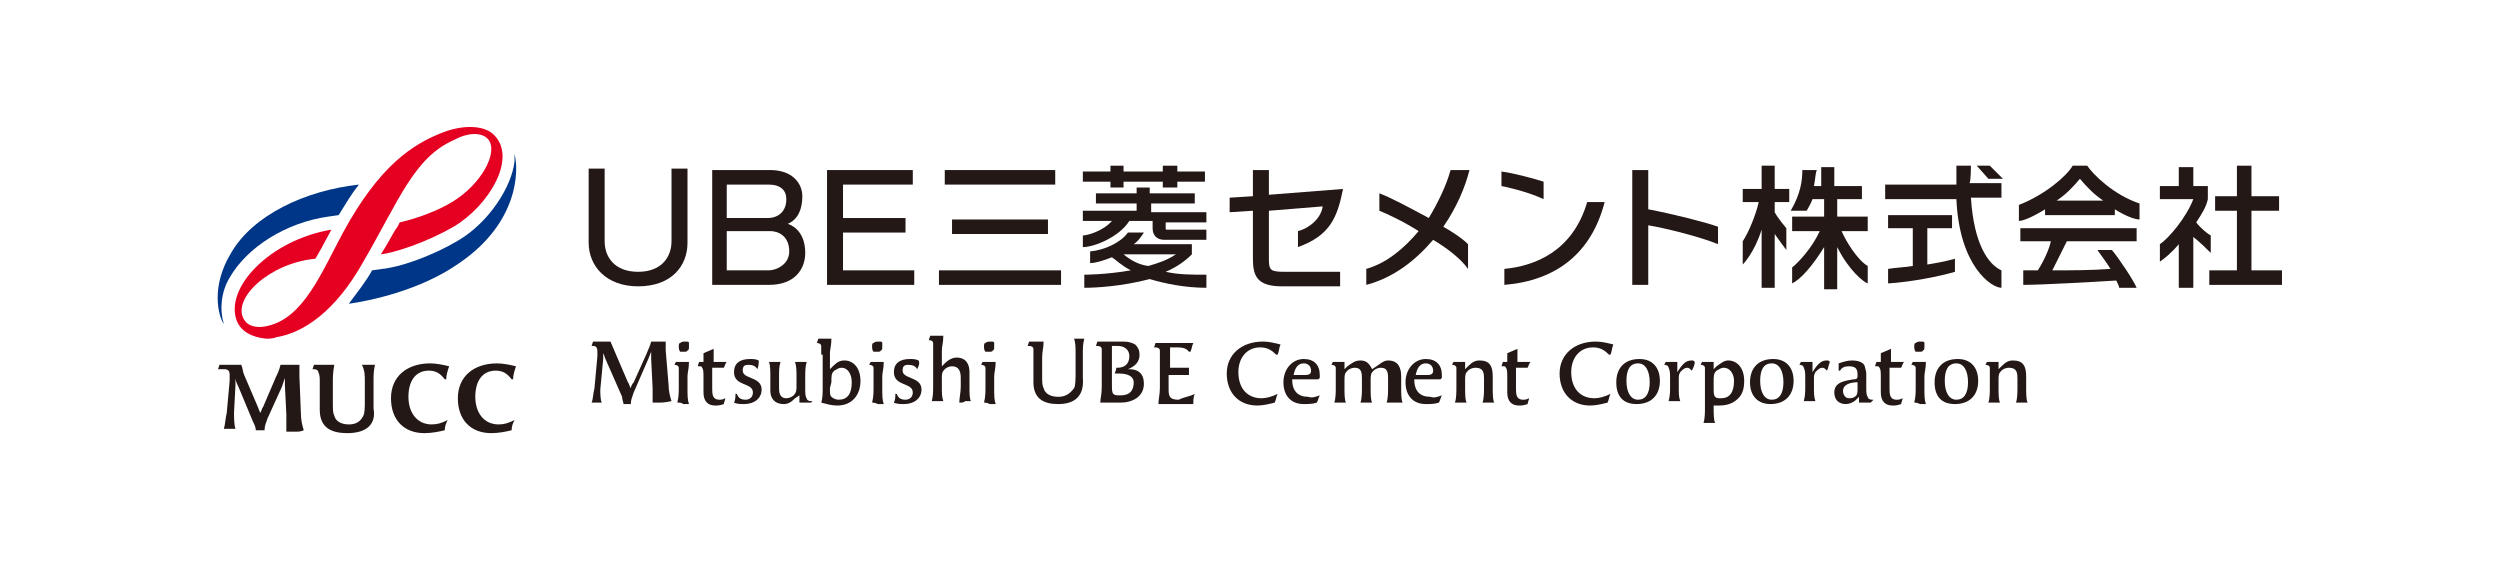 <?xml version="1.0" encoding="utf-8"?>
<!-- Generator: Adobe Illustrator 27.1.1, SVG Export Plug-In . SVG Version: 6.00 Build 0)  -->
<svg version="1.1" id="レイヤー_1" xmlns="http://www.w3.org/2000/svg" xmlns:xlink="http://www.w3.org/1999/xlink" x="0px"
	 y="0px" viewBox="0 0 172 40" style="enable-background:new 0 0 172 40;" xml:space="preserve">
<style type="text/css">
	.st0{fill:#FFFFFF;}
	.st1{fill:#231815;}
	.st2{fill:#003687;}
	.st3{fill:#E50022;}
</style>
<rect class="st0" width="172" height="40"/>
<g>
	<g>
		<g>
			<path class="st1" d="M20.3,29.7c-0.2,0-0.4,0-0.6,0c0-0.4,0-0.8,0-1.2l-0.1-2c0-0.1,0-0.3,0-0.5l-0.2,0.6l-1,2.2
				c-0.1,0.3-0.2,0.5-0.2,0.8c-0.1,0-0.2,0-0.3,0c-0.1,0-0.2,0-0.3,0c0-0.2-0.1-0.4-0.2-0.6l-1-2.4c-0.1-0.2-0.2-0.4-0.2-0.6
				c0,0.1,0,0.3,0,0.5l-0.1,1.9c0,0.3,0,0.8,0.1,1.1c-0.1,0-0.3,0-0.4,0c-0.1,0-0.3,0-0.4,0c0.1-0.3,0.1-0.7,0.2-1.1l0.2-2.2
				c0-0.1,0-0.2,0-0.4c0-0.3-0.1-0.4-0.4-0.4H15l0.1-0.3c0.1,0,0.5,0,0.7,0c0.3,0,0.6,0,0.8,0c0.1,0.2,0.1,0.5,0.2,0.7l0.9,2.1
				l0.2,0.5c0.1-0.1,0.1-0.3,0.2-0.4l0.9-2.1c0.1-0.2,0.2-0.4,0.3-0.8c0.2,0,0.4,0,0.7,0c0.2,0,0.4,0,0.6,0c0,0.3,0,0.5,0,0.8
				l0.1,2.5c0,0.5,0.1,0.9,0.2,1.2C20.7,29.7,20.5,29.7,20.3,29.7z"/>
			<path class="st1" d="M23.9,29.8c-1,0-1.9-0.3-1.9-1.6v-1.9c0-0.3,0-0.5-0.1-0.7c0-0.1-0.1-0.2-0.3-0.2h-0.1l0.1-0.3
				c0.2,0,0.4,0,0.7,0c0.3,0,0.5,0,0.7,0c-0.1,0.5-0.1,0.9-0.1,1.2v1.3c0,0.6,0,0.8,0.1,1c0.1,0.4,0.5,0.6,1,0.6s0.8-0.2,1-0.6
				c0.1-0.2,0.1-0.6,0.1-1.1v-1.2c0-0.5,0-0.8-0.2-1.2c0.1,0,0.3,0,0.4,0c0.2,0,0.4,0,0.5,0c-0.1,0.4-0.1,0.7-0.1,1.2v1.8
				C25.9,29.2,25.2,29.8,23.9,29.8z"/>
			<path class="st1" d="M30.8,28.9c-0.1,0.2-0.2,0.4-0.2,0.7c-0.4,0.1-0.9,0.2-1.4,0.2c-1.4,0-2.3-0.9-2.3-2.4S28,25,29.6,25
				c0.4,0,0.9,0.1,1.3,0.2c-0.1,0.3-0.2,0.6-0.2,0.9h-0.1c-0.3-0.4-0.6-0.6-1.1-0.6c-0.9,0-1.4,0.7-1.4,1.8c0,1.1,0.6,1.9,1.6,1.9
				C30.1,29.2,30.4,29.1,30.8,28.9L30.8,28.9z"/>
			<path class="st1" d="M35.4,28.9c-0.1,0.2-0.2,0.4-0.2,0.7c-0.4,0.1-0.9,0.2-1.4,0.2c-1.4,0-2.3-0.9-2.3-2.4s1.1-2.4,2.7-2.4
				c0.4,0,0.9,0.1,1.3,0.2c-0.1,0.3-0.2,0.6-0.2,0.9h-0.1c-0.3-0.4-0.6-0.6-1.1-0.6c-0.9,0-1.4,0.7-1.4,1.8c0,1.1,0.6,1.9,1.6,1.9
				C34.7,29.2,35,29.1,35.4,28.9L35.4,28.9z"/>
		</g>
		<g>
			<path class="st2" d="M15.8,19.1c1.2-2.1,3.9-3.8,6.8-4.2l0.7-0.1c0.5-0.8,0.9-1.5,1.4-2.1c-3.7,0.4-7.3,2.1-8.8,4.7
				c-1.4,2.3-0.9,4.3-0.5,4.9C15.1,21.3,15.2,20.1,15.8,19.1z"/>
			<path class="st3" d="M33.9,9.2c-0.7-0.6-2.1-0.6-3.4-0.1c-2.1,0.8-4.4,2.3-6.9,6.9c-1.5,2.8-2.7,5.8-5.1,6.4
				c-0.7,0.2-1.4,0.1-1.7-0.4c-0.9-1.4,1.7-3.9,4.9-4.2c0.1-0.2,0.3-0.5,0.4-0.7c0.2-0.4,0.5-0.9,0.7-1.3c-4.2,0.7-7.4,4-6.5,6.3
				c0.3,0.7,1,1.1,2,1.2c0.2,0,0.5,0,0.7-0.1c1.9-0.3,4.1-1.8,6-5.2c2.5-4.3,3.5-7.2,6.3-8.4c0.7-0.4,1.8-0.6,2.3,0
				c0.7,0.9-0.5,3.1-2.5,4.3c-1,0.6-2.3,1.1-3.6,1.4c-0.1,0.2-0.2,0.4-0.3,0.5c-0.3,0.5-0.6,1.1-1,1.7c0.9-0.1,3.1-0.8,5-1.9
				C33.6,14.2,35.7,10.8,33.9,9.2z"/>
			<path class="st2" d="M35.4,10.6c0,0.2,0,0.3,0,0.5c-0.2,1.8-1.8,4.2-3.8,5.4s-4.2,1.9-5.3,2l-0.7,0.1c-0.5,0.9-1.1,1.6-1.6,2.3
				c1.4-0.2,4.9-0.9,7.6-2.8C35.7,15.3,35.7,11.7,35.4,10.6z"/>
		</g>
	</g>
	<g>
		<g>
			<path class="st1" d="M45.4,27.7c-0.2,0-0.3,0-0.5,0c0-0.4,0-0.7,0-1l-0.1-2c0-0.1,0-0.3,0-0.5l-0.2,0.5l-1,2.3
				c-0.1,0.3-0.2,0.5-0.2,0.8c-0.1,0-0.2,0-0.3,0s-0.2,0-0.2,0c0-0.1-0.1-0.3-0.1-0.5l-1.1-2.5c-0.1-0.2-0.1-0.3-0.2-0.5
				c0,0.1,0,0.3,0,0.4l-0.2,2.1c0,0.2,0,0.7,0.1,0.9c-0.1,0-0.2,0-0.4,0c-0.1,0-0.2,0-0.3,0c0.1-0.2,0.1-0.6,0.2-1l0.2-2.2
				c0-0.1,0-0.2,0-0.3c0-0.3-0.1-0.4-0.3-0.4h-0.1l0.1-0.3c0.1,0,0.3,0,0.5,0s0.5,0,0.7,0c0.1,0.2,0.2,0.5,0.3,0.7l0.9,2.1
				c0.1,0.1,0.1,0.3,0.2,0.4c0-0.1,0.1-0.3,0.2-0.4l0.9-2c0.1-0.3,0.2-0.4,0.3-0.8c0.2,0,0.3,0,0.5,0s0.3,0,0.5,0c0,0.2,0,0.5,0,0.6
				l0.2,2.4c0,0.4,0.1,0.8,0.2,1.1C45.7,27.7,45.5,27.7,45.4,27.7z"/>
			<path class="st1" d="M46.6,27.7c0.1-0.4,0.1-0.7,0.1-1.1v-0.7c0-0.3,0-0.5,0-0.6s-0.1-0.2-0.3-0.2l0,0l0.1-0.2h0.9
				c0,0.5-0.1,0.7-0.1,1v0.8c0,0.5,0,0.8,0.1,1.1c-0.1,0-0.3,0-0.4,0C46.9,27.7,46.8,27.7,46.6,27.7z M47,24.2c-0.1,0-0.2,0-0.2,0
				s-0.1-0.1-0.1-0.3c0-0.2,0-0.3,0.1-0.3c0.1-0.1,0.2-0.1,0.4-0.1c0.1,0,0.2,0,0.2,0.1c0,0,0,0.1,0,0.2c0,0.2,0,0.3-0.1,0.3
				C47.3,24.2,47.2,24.2,47,24.2z"/>
			<path class="st1" d="M49.1,24L49.1,24c0,0.4,0,0.4,0,0.9h0.4c0.2,0,0.3,0,0.5,0l0,0c-0.1,0.1-0.1,0.2-0.2,0.4c-0.2,0-0.3,0-0.5,0
				H49c0,0.3,0,0.5,0,0.7v0.7c0,0.4,0,0.8,0.5,0.8c0.1,0,0.2,0,0.4-0.1l0,0c0,0.1-0.1,0.3-0.1,0.4c-0.3,0.1-0.4,0.1-0.6,0.1
				c-0.5,0-0.8-0.3-0.8-0.9v-1c0-0.4,0-0.6-0.1-0.7c0-0.1-0.1-0.1-0.2-0.1H48l0.1-0.3h0.3c0-0.3,0-0.4,0-0.6
				C48.6,24.2,48.9,24.1,49.1,24z"/>
			<path class="st1" d="M52.1,25.4c-0.1-0.2-0.3-0.3-0.6-0.3s-0.4,0.1-0.4,0.4c0,0.6,1.3,0.4,1.3,1.3c0,0.6-0.5,1-1.2,1
				c-0.2,0-0.5,0-0.7-0.1c0.1-0.2,0.1-0.4,0.1-0.6h0.1c0.1,0.3,0.3,0.4,0.6,0.4s0.5-0.2,0.5-0.5c0-0.7-1.3-0.4-1.3-1.4
				c0-0.6,0.4-0.9,1.1-0.9c0.2,0,0.4,0,0.6,0.1C52.2,25,52.2,25.2,52.1,25.4L52.1,25.4z"/>
			<path class="st1" d="M55.8,27.7c-0.3,0-0.5,0-0.8,0v-0.5l-0.3,0.2c-0.3,0.3-0.5,0.4-0.8,0.4c-0.6,0-0.9-0.4-0.9-0.9V26
				c0-0.5,0-0.9-0.1-1.1c0.1,0,0.3,0,0.4,0c0.2,0,0.3,0,0.4,0c-0.1,0.3-0.1,0.6-0.1,1v0.8c0,0.2,0,0.7,0.5,0.7
				c0.2,0,0.4-0.1,0.5-0.2c0.2-0.2,0.2-0.4,0.2-0.6V26c0-0.5,0-0.8-0.1-1.1c0.1,0,0.3,0,0.4,0c0.2,0,0.3,0,0.4,0
				c-0.1,0.3-0.1,0.7-0.1,1.1v0.7c0,0.3,0,0.6,0.1,0.7c0,0.1,0.1,0.2,0.3,0.2h0.1L55.8,27.7z"/>
			<path class="st1" d="M56.5,24.4c0-0.3,0-0.5,0-0.6s-0.1-0.2-0.3-0.2l0,0l0.1-0.3c0.3,0,0.6,0,0.9,0c0,0.5-0.1,0.7-0.1,1v1.1
				l0.2-0.2c0.3-0.3,0.5-0.4,0.8-0.4c0.6,0,1.1,0.5,1.1,1.4c0,1-0.6,1.7-1.6,1.7c-0.4,0-0.7-0.1-1.1-0.2c0.1-0.3,0.1-0.7,0.1-1v-2.3
				H56.5z M57.1,26.7c0,0.4,0,0.5,0.1,0.6s0.3,0.2,0.5,0.2c0.6,0,0.9-0.4,0.9-1.2c0-0.6-0.3-1-0.7-1c-0.2,0-0.3,0.1-0.5,0.2
				c-0.2,0.2-0.2,0.3-0.2,0.8L57.1,26.7L57.1,26.7z"/>
			<path class="st1" d="M60,27.7c0.1-0.4,0.1-0.7,0.1-1.1v-0.7c0-0.3,0-0.5,0-0.6s-0.1-0.2-0.3-0.2l0,0l0.1-0.2h0.9
				c0,0.5-0.1,0.7-0.1,1v0.8c0,0.5,0,0.8,0.1,1.1c-0.1,0-0.3,0-0.4,0C60.2,27.7,60.1,27.7,60,27.7z M60.3,24.2c-0.1,0-0.2,0-0.2,0
				S60,24.1,60,23.9s0-0.3,0.1-0.3c0.1-0.1,0.2-0.1,0.4-0.1c0.1,0,0.2,0,0.2,0.1c0,0,0,0.1,0,0.2c0,0.2,0,0.3-0.1,0.3
				C60.6,24.2,60.5,24.2,60.3,24.2z"/>
			<path class="st1" d="M63.1,25.4c-0.1-0.2-0.3-0.3-0.6-0.3s-0.4,0.1-0.4,0.4c0,0.6,1.3,0.4,1.3,1.3c0,0.6-0.5,1-1.2,1
				c-0.2,0-0.5,0-0.7-0.1c0.1-0.2,0.1-0.4,0.1-0.6h0.1c0.1,0.3,0.3,0.4,0.6,0.4s0.5-0.2,0.5-0.5c0-0.7-1.3-0.4-1.3-1.4
				c0-0.6,0.4-0.9,1.1-0.9c0.2,0,0.4,0,0.6,0.1C63.3,25,63.2,25.2,63.1,25.4L63.1,25.4z"/>
			<path class="st1" d="M66,27.7c0-0.3,0.1-0.7,0.1-1.1V26c0-0.4-0.1-0.8-0.6-0.8c-0.2,0-0.4,0.1-0.5,0.2c-0.2,0.2-0.2,0.3-0.2,0.7
				v0.4c0,0.6,0,0.8,0.1,1.1c-0.1,0-0.3,0-0.4,0s-0.3,0-0.4,0c0.1-0.3,0.1-0.7,0.1-1.1v-2.3c0-0.3,0-0.5,0-0.6s-0.1-0.2-0.3-0.2l0,0
				l0.1-0.3c0.3,0,0.7,0,0.9,0c0,0.5-0.1,0.7-0.1,1v1.1L65,25c0.3-0.3,0.6-0.4,0.8-0.4c0.7,0,0.9,0.5,0.9,1v0.9c0,0.6,0,0.9,0.1,1.1
				c-0.1,0-0.3,0-0.4,0C66.3,27.7,66.2,27.7,66,27.7z"/>
			<path class="st1" d="M67.7,27.7c0.1-0.4,0.1-0.7,0.1-1.1v-0.7c0-0.3,0-0.5,0-0.6s-0.1-0.2-0.3-0.2l0,0l0.1-0.2h0.9
				c0,0.5-0.1,0.7-0.1,1v0.8c0,0.5,0,0.8,0.1,1.1c-0.1,0-0.3,0-0.4,0C67.9,27.7,67.8,27.7,67.7,27.7z M68,24.2c-0.1,0-0.2,0-0.2,0
				s-0.1-0.1-0.1-0.3c0-0.2,0-0.3,0.1-0.3c0.1-0.1,0.2-0.1,0.4-0.1c0.1,0,0.2,0,0.2,0.1c0,0,0,0.1,0,0.2c0,0.2,0,0.3-0.1,0.3
				C68.3,24.2,68.2,24.2,68,24.2z"/>
			<path class="st1" d="M72.8,27.8c-0.9,0-1.7-0.3-1.7-1.5v-1.7c0-0.3,0-0.5,0-0.6s-0.1-0.2-0.3-0.2h-0.1l0.1-0.3c0.1,0,0.3,0,0.5,0
				s0.4,0,0.5,0c0,0.4-0.1,0.7-0.1,1.1v1.2c0,0.5,0,0.7,0.1,0.9c0.1,0.4,0.5,0.6,1,0.6s0.8-0.2,1.1-0.6C74,26.5,74,26,74,25.6v-1.2
				c0-0.5,0-0.8-0.1-1.1c0.1,0,0.2,0,0.3,0c0.1,0,0.3,0,0.4,0c-0.1,0.4-0.1,0.6-0.1,1.1V26C74.6,27.2,74,27.8,72.8,27.8z"/>
			<path class="st1" d="M77.1,27.7c-0.3,0-0.5,0-0.9,0c-0.2,0-0.4,0-0.5,0c0-0.3,0.1-0.5,0.1-1.1v-2c0-0.3,0-0.5,0-0.6
				s-0.1-0.2-0.3-0.2h-0.1l0.1-0.3c0.2,0,0.4,0,0.6,0c0.4,0,0.7,0,1.2,0c0.4,0,0.6,0.1,0.8,0.2c0.2,0.2,0.3,0.4,0.3,0.7
				c0,0.5-0.3,0.8-0.8,1l0,0h0.1c0.6,0,1,0.3,1,1C78.7,27.3,77.9,27.7,77.1,27.7z M77,25.7c-0.1,0-0.2,0-0.3,0
				c0-0.1,0.1-0.2,0.1-0.4h0.1c0.4,0,0.8-0.2,0.8-0.8c0-0.4-0.3-0.7-0.8-0.7c-0.1,0-0.3,0-0.4,0c0,0.2,0,0.5,0,0.7v1.9
				c0,0.4,0,0.6,0.1,0.7s0.2,0.1,0.5,0.1c0.6,0,0.9-0.3,0.9-0.9C78,25.9,77.6,25.7,77,25.7z"/>
			<path class="st1" d="M82.2,27.1c-0.1,0.2-0.1,0.5-0.1,0.7c-0.6,0-1.1,0-1.5,0s-0.7,0-0.9,0c0-0.3,0.1-0.7,0.1-1.1v-2
				c0-0.3,0-0.5,0-0.6s-0.1-0.2-0.3-0.2h-0.1l0.1-0.3c0.2,0,0.4,0,0.6,0h1.1c0.3,0,0.5,0,0.9,0C82,23.8,82,24,81.9,24.2h-0.1
				c-0.2-0.3-0.6-0.3-0.9-0.3c-0.1,0-0.3,0-0.4,0c0,0.2,0,0.4,0,0.7v0.7h0.7c0.3,0,0.4,0,0.6,0c0,0.1,0,0.2,0,0.3c0,0.1,0,0.1,0,0.2
				c-0.3,0-0.5,0-0.8,0h-0.6v1c0,0.5,0.1,0.7,0.7,0.7C81.5,27.3,81.8,27.3,82.2,27.1L82.2,27.1z"/>
			<path class="st1" d="M87.9,27.1c-0.1,0.2-0.1,0.4-0.2,0.6c-0.4,0.1-0.8,0.2-1.2,0.2c-1.3,0-2.1-0.9-2.1-2.2c0-1.3,1-2.2,2.5-2.2
				c0.4,0,0.8,0.1,1.2,0.2c-0.1,0.2-0.1,0.5-0.2,0.7h-0.1c-0.3-0.3-0.6-0.5-1.1-0.5c-0.9,0-1.5,0.7-1.5,1.7c0,1.1,0.6,1.8,1.6,1.8
				C87.1,27.4,87.5,27.3,87.9,27.1L87.9,27.1z"/>
			<path class="st1" d="M90.8,27.2c-0.1,0.2-0.1,0.3-0.2,0.5c-0.3,0.1-0.6,0.1-0.9,0.1c-0.9,0-1.4-0.6-1.4-1.5s0.6-1.6,1.4-1.6
				c0.7,0,1.1,0.4,1.1,1.1c0,0.1,0,0.1,0,0.2l-0.1,0.1H90c-0.4,0-0.8,0-1.1,0c0,0.8,0.4,1.2,1.1,1.2C90.3,27.4,90.5,27.3,90.8,27.2
				L90.8,27.2z M89.8,25.8c0.3,0,0.4-0.1,0.4-0.3c0-0.3-0.2-0.5-0.5-0.5c-0.4,0-0.6,0.3-0.7,0.8H89.8z"/>
			<path class="st1" d="M95.4,27.7c0.1-0.3,0.1-0.7,0.1-1.1v-0.5c0-0.4,0-0.8-0.5-0.8c-0.2,0-0.4,0.1-0.5,0.2
				c-0.2,0.2-0.2,0.3-0.2,0.7v0.4c0,0.5,0,0.9,0.1,1.1c-0.1,0-0.3,0-0.4,0c-0.2,0-0.3,0-0.4,0c0.1-0.3,0.1-0.7,0.1-1.1v-0.5
				c0-0.4,0-0.8-0.5-0.8c-0.2,0-0.4,0.1-0.5,0.2c-0.2,0.2-0.2,0.3-0.2,0.7v0.4c0,0.5,0,0.9,0.1,1.1c-0.1,0-0.3,0-0.4,0
				c-0.2,0-0.3,0-0.4,0c0.1-0.3,0.1-0.7,0.1-1.1v-0.7c0-0.3,0-0.5,0-0.6s-0.1-0.2-0.3-0.2l0,0l0.1-0.2c0.3,0,0.5,0,0.8,0v0.5
				l0.2-0.2c0.3-0.2,0.5-0.4,0.9-0.4s0.6,0.2,0.8,0.6l0.3-0.2c0.3-0.2,0.5-0.4,0.8-0.4c0.7,0,0.9,0.5,0.9,1.1v0.7
				c0,0.5,0,0.9,0.1,1.1c-0.1,0-0.3,0-0.4,0C95.6,27.7,95.5,27.7,95.4,27.7z"/>
			<path class="st1" d="M99.2,27.2c-0.1,0.2-0.1,0.3-0.2,0.5c-0.3,0.1-0.6,0.1-0.9,0.1c-0.9,0-1.4-0.6-1.4-1.5s0.6-1.6,1.4-1.6
				c0.7,0,1.1,0.4,1.1,1.1c0,0.1,0,0.1,0,0.2l-0.1,0.1h-0.7c-0.4,0-0.8,0-1.1,0c0,0.8,0.4,1.2,1.1,1.2
				C98.7,27.4,98.9,27.3,99.2,27.2L99.2,27.2z M98.2,25.8c0.3,0,0.4-0.1,0.4-0.3c0-0.3-0.2-0.5-0.5-0.5c-0.4,0-0.6,0.3-0.7,0.8H98.2
				z"/>
			<path class="st1" d="M102,27.7c0.1-0.3,0.1-0.7,0.1-1.1v-0.5c0-0.4,0-0.8-0.6-0.8c-0.2,0-0.4,0.1-0.5,0.2
				c-0.2,0.2-0.2,0.3-0.2,0.7v0.4c0,0.5,0,0.9,0.1,1.1c-0.1,0-0.3,0-0.4,0c-0.2,0-0.3,0-0.4,0c0.1-0.3,0.1-0.7,0.1-1.1v-0.7
				c0-0.3,0-0.5,0-0.6s-0.1-0.2-0.3-0.2l0,0l0.1-0.2c0.3,0,0.6,0,0.8,0v0.5l0.2-0.2c0.3-0.3,0.5-0.4,0.8-0.4c0.7,0,0.9,0.4,0.9,1.1
				v0.7c0,0.5,0,0.9,0.1,1.1c-0.1,0-0.3,0-0.4,0C102.3,27.7,102.2,27.7,102,27.7z"/>
			<path class="st1" d="M104.4,24L104.4,24c0,0.4,0,0.4,0,0.9h0.4c0.2,0,0.3,0,0.5,0l0,0c-0.1,0.1-0.1,0.2-0.2,0.4
				c-0.2,0-0.3,0-0.5,0h-0.3c0,0.3,0,0.5,0,0.7v0.7c0,0.4,0,0.8,0.5,0.8c0.1,0,0.2,0,0.4-0.1l0,0c0,0.1-0.1,0.3-0.1,0.4
				c-0.3,0.1-0.4,0.1-0.6,0.1c-0.5,0-0.8-0.3-0.8-0.9v-1c0-0.4,0-0.6-0.1-0.7c0-0.1-0.1-0.1-0.2-0.1h-0.1l0.1-0.3h0.3
				c0-0.3,0-0.4,0-0.6C103.9,24.2,104.2,24.1,104.4,24z"/>
			<path class="st1" d="M110.8,27.1c-0.1,0.2-0.1,0.4-0.2,0.6c-0.4,0.1-0.8,0.2-1.2,0.2c-1.3,0-2.1-0.9-2.1-2.2c0-1.3,1-2.2,2.5-2.2
				c0.4,0,0.8,0.1,1.2,0.2c-0.1,0.2-0.1,0.5-0.2,0.7h-0.1c-0.3-0.3-0.6-0.5-1.1-0.5c-0.9,0-1.5,0.7-1.5,1.7c0,1.1,0.6,1.8,1.6,1.8
				C110,27.4,110.4,27.3,110.8,27.1L110.8,27.1z"/>
			<path class="st1" d="M111.2,26.3c0-0.9,0.5-1.6,1.6-1.6c0.9,0,1.4,0.6,1.4,1.5c0,1-0.6,1.6-1.6,1.6
				C111.7,27.8,111.2,27.3,111.2,26.3z M113.5,26.3c0-0.8-0.3-1.3-0.8-1.3c-0.6,0-0.8,0.5-0.8,1.2c0,0.8,0.3,1.3,0.8,1.3
				S113.5,27.1,113.5,26.3z"/>
			<path class="st1" d="M116.4,25.5c-0.1-0.1-0.2-0.2-0.3-0.2c-0.2,0-0.3,0.1-0.5,0.3c-0.1,0.2-0.1,0.2-0.1,0.6v0.4
				c0,0.5,0,0.7,0.1,1c-0.1,0-0.3,0-0.4,0s-0.3,0-0.4,0c0.1-0.4,0.1-0.6,0.1-1V26c0-0.3,0-0.5-0.1-0.7c0-0.1-0.1-0.2-0.3-0.2l0,0
				l0.1-0.2c0.2,0,0.5,0,0.8,0v0.7l0.2-0.3c0.3-0.4,0.5-0.5,0.8-0.5c0.1,0,0.1,0,0.2,0.1C116.6,25.1,116.5,25.3,116.4,25.5
				L116.4,25.5z"/>
			<path class="st1" d="M117.9,28c0,0.5,0,0.9,0.1,1.1c-0.1,0-0.3,0-0.4,0c-0.2,0-0.3,0-0.4,0c0.1-0.3,0.1-0.7,0.1-1.1v-2.1
				c0-0.3,0-0.5,0-0.6s-0.1-0.2-0.3-0.2l0,0l0.1-0.2c0.3,0,0.6,0,0.8,0v0.5l0.2-0.2c0.3-0.2,0.5-0.4,0.8-0.4c0.6,0,1.1,0.5,1.1,1.4
				c0,0.5-0.1,0.9-0.4,1.2c-0.3,0.3-0.7,0.5-1.3,0.5c-0.1,0-0.3,0-0.4,0L117.9,28L117.9,28z M118.6,25.3c-0.2,0-0.3,0.1-0.5,0.2
				c-0.2,0.2-0.2,0.3-0.2,0.8v0.4c0,0.3,0,0.5,0.1,0.6s0.2,0.1,0.4,0.1c0.6,0,0.9-0.4,0.9-1.2C119.3,25.7,119,25.3,118.6,25.3z"/>
			<path class="st1" d="M120.4,26.3c0-0.9,0.5-1.6,1.6-1.6c0.9,0,1.4,0.6,1.4,1.5c0,1-0.6,1.6-1.6,1.6
				C121,27.8,120.4,27.3,120.4,26.3z M122.7,26.3c0-0.8-0.3-1.3-0.8-1.3c-0.6,0-0.8,0.5-0.8,1.2c0,0.8,0.3,1.3,0.8,1.3
				C122.4,27.5,122.7,27.1,122.7,26.3z"/>
			<path class="st1" d="M125.7,25.5c-0.1-0.1-0.2-0.2-0.3-0.2c-0.2,0-0.3,0.1-0.5,0.3c-0.1,0.2-0.1,0.2-0.1,0.6v0.4
				c0,0.5,0,0.7,0.1,1c-0.1,0-0.3,0-0.4,0s-0.3,0-0.4,0c0.1-0.4,0.1-0.6,0.1-1V26c0-0.3,0-0.5-0.1-0.7c0-0.1-0.1-0.2-0.3-0.2l0,0
				l0.1-0.2c0.2,0,0.5,0,0.8,0v0.7l0.2-0.3c0.3-0.4,0.5-0.5,0.8-0.5c0.1,0,0.1,0,0.2,0.1C125.8,25.1,125.8,25.3,125.7,25.5
				L125.7,25.5z"/>
			<path class="st1" d="M128.7,27.7c-0.3,0-0.5,0-0.8,0v-0.4l-0.2,0.2c-0.2,0.2-0.5,0.3-0.7,0.3c-0.5,0-0.8-0.3-0.8-0.8
				c0-0.7,0.7-0.8,1.3-0.9c0.3,0,0.3-0.1,0.3-0.3c0-0.4-0.1-0.6-0.6-0.6c-0.3,0-0.5,0.1-0.6,0.3h-0.1c0-0.2,0-0.3,0-0.5
				c0.3-0.1,0.6-0.2,0.9-0.2c0.4,0,0.8,0.1,0.9,0.4c0,0.1,0.1,0.3,0.1,0.5v1c0,0.2,0,0.5,0.1,0.6c0,0.1,0.1,0.2,0.3,0.2h0.1
				L128.7,27.7z M127.8,26.3c-0.4,0-1,0.1-1,0.6c0,0.3,0.2,0.5,0.4,0.5c0.1,0,0.3,0,0.4-0.1c0.2-0.1,0.2-0.3,0.2-0.6V26.3z"/>
			<path class="st1" d="M130.1,24L130.1,24c0,0.4,0,0.4,0,0.9h0.4c0.2,0,0.3,0,0.5,0l0,0c-0.1,0.1-0.1,0.2-0.2,0.4
				c-0.2,0-0.3,0-0.5,0H130c0,0.3,0,0.5,0,0.7v0.7c0,0.4,0,0.8,0.5,0.8c0.1,0,0.2,0,0.4-0.1l0,0c0,0.1-0.1,0.3-0.1,0.4
				c-0.3,0.1-0.4,0.1-0.6,0.1c-0.5,0-0.8-0.3-0.8-0.9v-1c0-0.4,0-0.6-0.1-0.7c0-0.1-0.1-0.1-0.2-0.1H129l0.1-0.3h0.3
				c0-0.3,0-0.4,0-0.6C129.6,24.2,129.9,24.1,130.1,24z"/>
			<path class="st1" d="M131.7,27.7c0.1-0.4,0.1-0.7,0.1-1.1v-0.7c0-0.3,0-0.5,0-0.6s-0.1-0.2-0.3-0.2l0,0l0.1-0.2h0.9
				c0,0.5-0.1,0.7-0.1,1v0.8c0,0.5,0,0.8,0.1,1.1c-0.1,0-0.3,0-0.4,0C131.9,27.7,131.8,27.7,131.7,27.7z M132,24.2
				c-0.1,0-0.2,0-0.2,0s-0.1-0.1-0.1-0.3c0-0.2,0-0.3,0.1-0.3c0.1-0.1,0.2-0.1,0.4-0.1c0.1,0,0.2,0,0.2,0.1c0,0,0,0.1,0,0.2
				c0,0.2,0,0.3-0.1,0.3C132.3,24.2,132.2,24.2,132,24.2z"/>
			<path class="st1" d="M133.1,26.3c0-0.9,0.5-1.6,1.6-1.6c0.9,0,1.4,0.6,1.4,1.5c0,1-0.6,1.6-1.6,1.6
				C133.6,27.8,133.1,27.3,133.1,26.3z M135.4,26.3c0-0.8-0.3-1.3-0.8-1.3c-0.6,0-0.8,0.5-0.8,1.2c0,0.8,0.3,1.3,0.8,1.3
				C135.1,27.5,135.4,27.1,135.4,26.3z"/>
			<path class="st1" d="M138.7,27.7c0.1-0.3,0.1-0.7,0.1-1.1v-0.5c0-0.4,0-0.8-0.6-0.8c-0.2,0-0.4,0.1-0.5,0.2
				c-0.2,0.2-0.2,0.3-0.2,0.7v0.4c0,0.5,0,0.9,0.1,1.1c-0.1,0-0.3,0-0.4,0c-0.2,0-0.3,0-0.4,0c0.1-0.3,0.1-0.7,0.1-1.1v-0.7
				c0-0.3,0-0.5,0-0.6s-0.1-0.2-0.3-0.2l0,0l0.1-0.2c0.3,0,0.6,0,0.8,0v0.5l0.2-0.2c0.3-0.3,0.5-0.4,0.8-0.4c0.7,0,0.9,0.4,0.9,1.1
				v0.7c0,0.5,0,0.9,0.1,1.1c-0.1,0-0.3,0-0.4,0C139,27.7,138.8,27.7,138.7,27.7z"/>
		</g>
		<g>
			<g>
				<g>
					<rect x="64.6" y="18.6" class="st1" width="8.4" height="1"/>
					<rect x="65.5" y="15.1" class="st1" width="6.6" height="1"/>
					<rect x="65" y="11.7" class="st1" width="7.6" height="1"/>
				</g>
				<g>
					<path class="st1" d="M99.8,11.7c-0.3,1.1-0.9,2.3-1.5,3.3c-1.3-0.7-2.6-1.4-3.4-1.7v1.2c0.5,0.2,1.6,0.7,2.7,1.4
						c-1,1.2-2.2,2.2-3.6,2.6v1.1c1.9-0.5,3.4-1.7,4.6-3.1c1,0.6,1.9,1.3,2.4,2v-1.7c-0.4-0.4-1-0.8-1.7-1.2
						c0.9-1.3,1.5-2.7,1.8-3.9C101.1,11.7,99.8,11.7,99.8,11.7z"/>
				</g>
				<g>
					<path class="st1" d="M106.2,12.5c-0.6-0.2-2.1-0.6-2.9-0.7v1c0,0,1.6,0.3,2.9,0.9V12.5z"/>
					<path class="st1" d="M103.5,18.5v1.1c3.6-0.3,6-2.2,6.9-5.7h-1.2C108.2,17.3,105.6,18.3,103.5,18.5z"/>
				</g>
				<g>
					<path class="st1" d="M113.4,11.7h-1.1v7.9h1.1v-4.1c1.2,0.2,3.6,0.8,4.8,1.3v-1.2c-0.8-0.3-3.2-0.9-4.8-1.2V11.7z"/>
				</g>
				<g>
					<path class="st1" d="M152.1,17.4v-1.2c-0.2-0.1-0.7-0.5-1-0.9c0.4-0.6,0.7-1.1,0.8-1.6v-0.9h-1v-1.3h-1v1.3h-1.3v0.9h2.3
						c-0.5,1.3-1.7,2.7-2.3,3.1V18c0.3-0.2,0.8-0.6,1.3-1.2v3h1v-3.5C151.4,16.7,151.9,17.2,152.1,17.4z"/>
					<polygon class="st1" points="154.9,18.6 154.9,14.5 156.8,14.5 156.8,13.5 154.9,13.5 154.9,11.4 153.9,11.4 153.9,13.5 
						152.4,13.5 152.4,14.5 153.9,14.5 153.9,18.6 152,18.6 152,19.6 157,19.6 157,18.6 					"/>
				</g>
				<g>
					<polygon class="st1" points="81,11.4 80,11.4 80,11.8 77.3,11.8 77.3,11.4 76.4,11.4 76.4,11.8 74.5,11.8 74.5,12.5 76.4,12.5 
						76.4,12.9 77.3,12.9 77.3,12.5 80,12.5 80,12.9 81,12.9 81,12.5 82.9,12.5 82.9,11.8 81,11.8 					"/>
					<path class="st1" d="M79.1,14h3.1v-0.7h-3.1v-0.4h-0.9v0.4h-2.8V14h2.8v0.5h-3.7v0.7h2c-0.6,0.7-1.7,1-2,1V17
						c0.8,0,2.5-0.7,3.2-1.8h1.6v0.5c0,0.5,0.3,0.8,0.8,0.8H83v-0.7h-2.7c-0.1,0-0.1,0-0.1-0.1v-0.4H83v-0.7h-3.8V14H79.1z"/>
					<path class="st1" d="M80.2,18.7c0.7-0.3,1.3-0.7,1.8-1.2v-0.7h-4c0.3-0.2,0.5-0.5,0.7-0.8h-1.1c-0.5,0.7-1.6,1.2-2.6,1.3v0.8
						c0.4,0,1-0.2,1.5-0.4c0.3,0.2,0.7,0.6,1.3,0.9c-1.7,0.3-3.2,0.3-3.2,0.3v0.9c0.8,0,2.6-0.1,4.5-0.6c1,0.3,2.4,0.6,3.9,0.6v-0.9
						C82,18.9,81.1,18.9,80.2,18.7z M77.3,17.5h3.6c-0.6,0.4-1.2,0.6-1.9,0.8C78.3,18.2,77.8,17.9,77.3,17.5z"/>
				</g>
				<g>
					<path class="st1" d="M89.3,15.9V17c2.2-0.8,2.7-2,3.1-4l-5.1,0.4v-1.7h-1.1v1.8l-1.6,0.1v1l1.6-0.1v3.3c0,1.2,0.3,1.9,2,1.9h4
						v-1h-3.8c-1,0-1.1-0.1-1.1-0.9v-3.3l3.7-0.3C90.9,15,90.1,15.7,89.3,15.9z"/>
				</g>
				<g>
					<path class="st1" d="M122.1,11.4h-0.9V13h-1.3v0.9h1.1c-0.2,0.9-0.7,2.1-1.1,2.7v1.6c0,0,0.8-0.8,1.3-2.4v4h0.9v-3.7
						c0.2,0.3,0.8,1.1,0.8,1.1v-1.5c0,0-0.6-0.7-0.8-1.1v-0.7h1V13h-1V11.4z"/>
					<path class="st1" d="M126.2,13.7h1.9v-0.9h-1.9v-1.3h-0.9v1.3h-0.5c0.1-0.5,0.1-0.9,0.2-1.1h-1c0,0.7-0.1,1.6-0.8,2.8h1.1
						c0.1-0.2,0.3-0.5,0.4-0.8h0.8v1.2h-2.2v1h1.9c-0.5,1.1-1.4,2.1-1.9,2.5v1.1c0.6-0.3,1.4-1.2,2.2-2.5v2.9h0.9V17
						c0.8,1.6,1.8,2.4,2.1,2.5v-1.2c-0.7-0.4-1.5-1.7-1.8-2.4h1.8v-1h-2.1v-1.2H126.2z"/>
				</g>
				<path class="st1" d="M46.2,16.6c0,1.1-0.7,2.1-2.3,2.1s-2.3-1-2.3-2.1v-5h-1.1v5.1c0,1.6,1.2,3,3.4,3c2.3,0,3.4-1.4,3.4-3v-5.1
					h-1.1C46.2,11.6,46.2,16.6,46.2,16.6z"/>
				<path class="st1" d="M54.2,15.4c0.7-0.3,1-1,1-1.9s-0.7-1.8-2.2-1.8h-4v7.9h3.9c1.8,0,2.5-1.1,2.5-2.2
					C55.4,16.2,54.8,15.6,54.2,15.4z M50,12.7h2.9c0.8,0,1.2,0.4,1.2,1c0,0.8-0.5,1.3-1.3,1.3H50V12.7z M52.9,18.6H50v-2.7h3
					c0.5,0,1.3,0.3,1.3,1.4C54.3,18.2,53.4,18.6,52.9,18.6z"/>
				<polygon class="st1" points="58,16 62.3,16 62.3,15 58,15 58,12.7 62.8,12.7 62.8,11.7 56.9,11.7 56.9,19.6 62.9,19.6 
					62.9,18.6 58,18.6 				"/>
				<g>
					<path class="st1" d="M144.3,17.2c0.2,0.3,0.6,0.8,0.9,1.3c-1.3,0.1-2.8,0.1-4,0.1c0.3-0.6,0.8-1.6,1-2h4.8v-0.9h-8v0.9h2.1
						c-0.1,0.5-0.5,1.4-0.9,2c-0.4,0-0.8,0-1,0v1c1.2,0,4.8-0.2,6.4-0.3c0.1,0.2,0.2,0.4,0.2,0.5h1.2c-0.2-0.5-1.2-2-1.7-2.6H144.3z
						"/>
					<path class="st1" d="M143.6,11.4h-1c-0.4,0.7-1.9,2-3.7,2.7v1.1c0.3,0,1-0.3,1.8-0.8v0.4h4.8v-0.4c0.8,0.5,1.4,0.7,1.7,0.7V14
						C145.4,13.4,144,12,143.6,11.4z M141.5,13.8c0.6-0.4,1.1-0.9,1.6-1.5c0.5,0.6,1,1.1,1.6,1.5H141.5z"/>
				</g>
				<g>
					<path class="st1" d="M135.6,11.4h-1c0,0,0,1.1,0,1.3h-4.9v1h4.9c0.2,4.6,2.4,6.1,3.1,6.1v-1.2c-0.9-0.4-1.9-1.8-2.1-5h2.1v-1
						h-2.2C135.6,12.5,135.6,11.4,135.6,11.4z"/>
					<path class="st1" d="M132.6,15.7h1.7v-0.9h-4.4v0.9h1.7v2.6c-0.6,0.1-1.1,0.1-1.7,0.2v1c1.6-0.1,3.6-0.5,4.6-0.8v-0.9
						c-0.7,0.2-1.3,0.3-1.9,0.4L132.6,15.7L132.6,15.7z"/>
					<polygon class="st1" points="136,11.4 136.8,12.3 136.8,12.3 137.8,12.3 136.9,11.4 					"/>
				</g>
			</g>
		</g>
	</g>
</g>
</svg>
